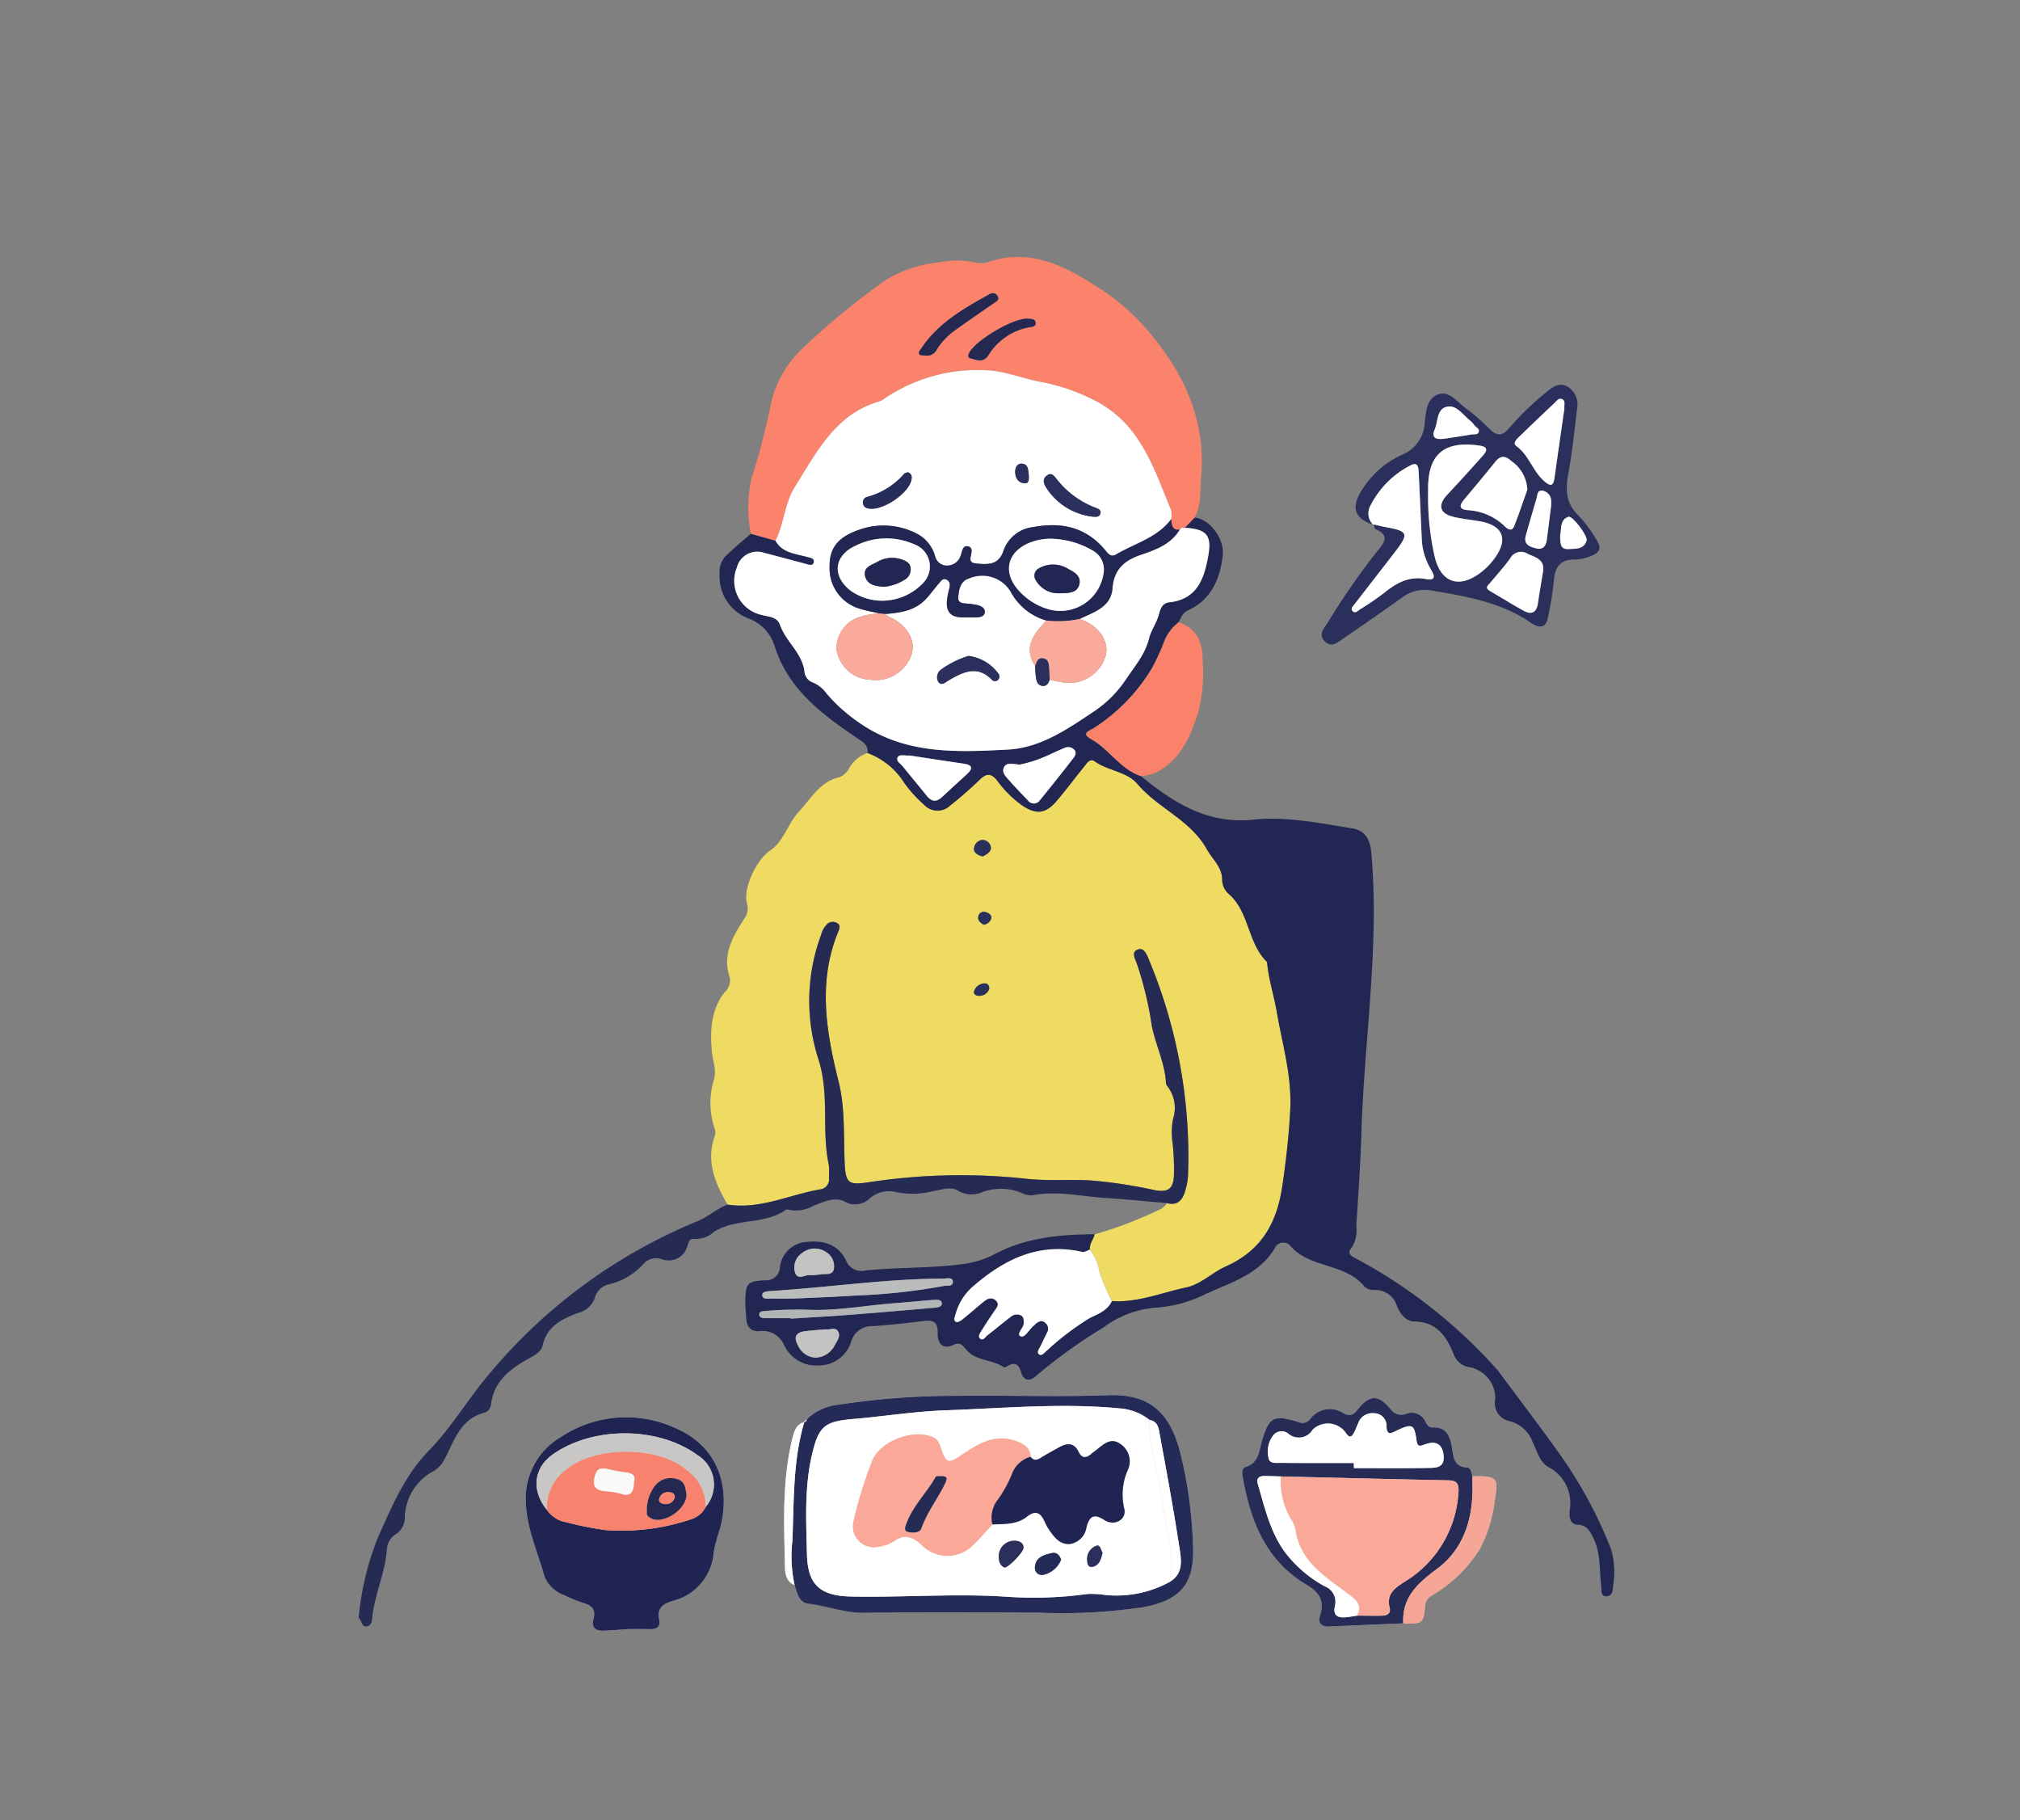 <svg height="200" viewBox="0 0 222 200" width="222" xmlns="http://www.w3.org/2000/svg" xmlns:xlink="http://www.w3.org/1999/xlink"><rect x="0" y="0" width="222" height="200" fill="#808080" stroke="none"/><clipPath id="a"><path d="m0 0h222v200h-222z" transform="translate(1314 1051)"/></clipPath><g clip-path="url(#a)" transform="translate(-1314 -1051)"><path d="m1464.9 1108.653.074-.026c.062.179.078.469.2.519 1.525.652 1.04 1.407.244 2.355a79.859 79.859 0 0 0 -5.538 7.982c-.386.594-1.036 1.235-.276 1.989s1.383.131 1.98-.278a416.77 416.77 0 0 0 6.631-4.612 4.015 4.015 0 0 1 3.234-.673c3.843.647 7.663 1.306 10.946 3.622.041.028.085.051.129.075.9.5 1.428.193 1.6-.771a36.092 36.092 0 0 0 .648-3.976c.109-1.556.707-2.412 2.362-2.377a4.5 4.5 0 0 0 1.459-.288c1.307-.431 1.5-.946.75-2.073a14.788 14.788 0 0 0 -1.888-2.5c-1.364-1.317-1.422-2.8-1.1-4.53.433-2.35.681-4.736.958-7.113a2.309 2.309 0 0 0 -1.02-2.482c-.954-.536-1.712.068-2.413.66a30.84 30.84 0 0 0 -3.975 3.841c-.73.884-1.352 1-2.2.137a24.133 24.133 0 0 0 -2.708-2.351c-.889-.667-1.753-1.871-2.94-1.444-1.324.476-1.337 2-1.484 3.211a3.952 3.952 0 0 1 -2.49 3.422 10.109 10.109 0 0 0 -4.579 4.167c-1.018 1.707-.539 2.873 1.396 3.514zm-25.506 27.628a4.815 4.815 0 0 0 2.6-.971c2.132-1.527 2.995-3.853 3.742-6.2a17.88 17.88 0 0 0 .448-5.512c0-2.043-.592-3.487-2.635-4.228.266-.5.4-1.015 1.051-1.316 2.531-1.162 3.494-3.43 3.792-6 .219-1.888-1.5-4.066-3.1-4.177.8-1.411.586-3.023.72-4.515.564-6.3-1.982-11.561-5.991-16.2a24.405 24.405 0 0 0 -5.154-4.473c-3.731-2.426-7.628-4.521-12.358-2.87a2.492 2.492 0 0 1 -1.336.013 9.689 9.689 0 0 0 -3.952-.012 13.8 13.8 0 0 0 -5.95 2 80.581 80.581 0 0 0 -8.829 7.242 11.93 11.93 0 0 0 -3.777 6.629 72.8 72.8 0 0 1 -2.015 7.7 14.14 14.14 0 0 0 -.116 6.249c-.941.827-1.919 1.617-2.809 2.5a2.521 2.521 0 0 0 -.631 1.941 4.93 4.93 0 0 0 3.112 4.848 4.7 4.7 0 0 1 2.954 3.124c1.553 4.842 5.417 7.6 9.352 10.25.617.416.906.757.847 1.442a3.694 3.694 0 0 0 -2.017 1.659 2.053 2.053 0 0 1 -1.06.994c-2.184.5-3.142 2.376-4.49 3.817-1.209 1.293-1.6 3.2-3.13 4.239s-2.986 4.08-2.568 5.814a1.805 1.805 0 0 1 -.243 1.621c-1.263 1.963-2.495 3.954-1.645 6.488a1.714 1.714 0 0 1 -.517 1.617c-1.576 1.939-1.643 4.343-1.435 6.614.093 1.028.548 1.992.2 3.1a8.786 8.786 0 0 0 -.049 4.835c.1.4.345.765.163 1.278-.985 2.769.022 5.2 1.408 7.543-1.2.443-2.127 1.346-3.323 1.821a58.676 58.676 0 0 0 -22.631 16.49c-2.436 2.791-4.3 6.06-6.856 8.682-2.688 2.76-4.075 6.131-5.576 9.457a31.331 31.331 0 0 0 -2.172 8.968c-.8.174-.7.92-.816 1.435a52.184 52.184 0 0 0 -1.569 12.964c.032 1.426.371 1.828 1.824 1.827q71.82-.059 143.64-.033c1.8 0 1.9-.222 1.635-1.988-.4-2.693-.964-5.356-1.386-8.041a58.936 58.936 0 0 0 -7.225-20.081 61.354 61.354 0 0 0 -7.772-10.707c-.885-.982-1.576-2.334-3.121-2.565a56.416 56.416 0 0 0 -15.643-12.325c-.466-.248-.969-.54-.46-1.111a3.511 3.511 0 0 0 .544-2.416c.218-3.433.461-6.866.565-10.3.31-10.252 2.008-20.453 1.086-30.755-.134-1.5-.717-2.435-2.1-2.655-3.588-.574-7.241-1.335-10.831-.959-5.101.528-8.789-1.866-12.398-4.791z" fill="none"/><path d="m1402.324 1207.255.07-.006c-.837.243-1.09.935-1.276 1.672-1.141 4.516-.97 9.124-.858 13.713.021.855-.08 2.038 1.069 2.544.288.845.446 1.892 1.517 2.03 2.069.265 4.027 1.033 6.175 1 6.287-.095 12.576-.045 18.864-.029a61.158 61.158 0 0 0 11.783-.59c3.971-.761 5.567-2.448 5.456-6.515a48.1 48.1 0 0 0 -1.424-10.5c-1.246-4.9-3.875-6.428-7.96-6.278-5.533.2-11.08-.008-16.619.07a84.008 84.008 0 0 0 -13.267 1.021 5.622 5.622 0 0 0 -3.163 1.537zm65.9 22.115c2.152.043 2.2.047 2.4-1.985.075-.763.6-.986 1.082-1.292a15.184 15.184 0 0 0 4.913-4.869 15.531 15.531 0 0 0 1.691-5.63c.371-2.062.174-2.384-1.889-2.388h-.6c-.1-.385-.169-.941-.587-.965-1.5-.088-1.49-1.205-1.663-2.231-.2-1.218-.6-2.241-2.138-2.169-.384.018-.612-.305-.768-.632a1.649 1.649 0 0 0 -2.145-.858 1.445 1.445 0 0 1 -1.693-.526c-1.334-1.611-2.288-1.606-3.592.031-.492.617-.875.818-1.6.411a2.667 2.667 0 0 0 -3.624.634 1.077 1.077 0 0 1 -1.306.351c-2.749-.869-3.264-.561-4.039 2.185-.3 1.075-.343 2.3-1.734 2.734-.505.159-.421.738-.341 1.188.856 4.821 2.558 9.153 7.038 11.792 1.334.786 1.974 1.735 1.467 3.308-.284.882.1 1.307 1.059 1.259 2.685-.132 5.376-.234 8.066-.348zm-85.124.63c1.032 0 1.731-.007 2.43 0s1.075-.349.926-1.019c-.29-1.3.417-1.767 1.5-2.09a5.947 5.947 0 0 0 4.492-5.39 20.46 20.46 0 0 1 .7-2.593c1.072-4.057.162-8.832-4.973-11.022a12.928 12.928 0 0 0 -12.449.954 7.832 7.832 0 0 0 -3.932 7.285c.1 2.8 1.3 5.389 2.038 8.063a3.684 3.684 0 0 0 2.233 2.1 13.3 13.3 0 0 0 2.076.845c.935.263 1.352.74 1.093 1.73-.273 1.043.3 1.359 1.218 1.31.996-.047 1.988-.126 2.648-.173z" fill="#ccccc9"/><path d="m1434.3 1186.633a45.99 45.99 0 0 0 7.049-2.686 1.739 1.739 0 0 0 .881-.754c1.206.315 1.752-.364 2.03-1.386a6.889 6.889 0 0 0 .3-1.611 56.144 56.144 0 0 0 -4.376-23.943c-.232-.537-.522-1.147-1.136-.925-.721.26-.347.926-.153 1.419a38.674 38.674 0 0 1 1.684 6.936c.405 2.113 1.459 4.125 1.563 6.358a.512.512 0 0 0 .124.269 3.905 3.905 0 0 1 .641 3.68 8.086 8.086 0 0 0 -.028 2.68 27.367 27.367 0 0 1 .139 3.433c-.064 1.518-.626 1.952-2.13 1.662a52.666 52.666 0 0 0 -7.1-1.069c-2.287-.123-4.6.071-6.87-.163a66.643 66.643 0 0 0 -17.148.323c-2.59.4-2.85.261-2.952-2.342-.113-2.888.047-5.835-.65-8.637-1.381-5.554-2.321-11.045-.018-16.576.141-.338.22-.7-.193-.905a.919.919 0 0 0 -.993.083 2.57 2.57 0 0 0 -.738 1.276 20.867 20.867 0 0 0 -.268 13.672c1.24 3.918.3 7.8 1.137 11.612a9.545 9.545 0 0 1 .005 1.343 1.1 1.1 0 0 1 -.949 1.3c-3.393.577-6.611 2.233-10.189 1.674-1.386-2.345-2.393-4.774-1.408-7.543.182-.513-.065-.883-.163-1.278a8.786 8.786 0 0 1 .049-4.835c.35-1.107-.1-2.071-.2-3.1-.208-2.271-.141-4.675 1.435-6.614a1.714 1.714 0 0 0 .517-1.617c-.85-2.534.382-4.525 1.645-6.488a1.805 1.805 0 0 0 .243-1.621c-.418-1.734 1.053-4.79 2.568-5.814s1.921-2.946 3.13-4.239c1.348-1.441 2.306-3.317 4.49-3.817a2.053 2.053 0 0 0 1.06-.994 3.694 3.694 0 0 1 2.017-1.659 8.048 8.048 0 0 1 3.994 3.223 13.864 13.864 0 0 0 2.2 2.441 2 2 0 0 0 2.842.134 42.85 42.85 0 0 0 3.266-2.851c.759-.758 1.291-.742 1.938.077a12.353 12.353 0 0 0 2.749 2.733c1.55 1.035 2.577.927 3.79-.495 1.036-1.213 1.985-2.5 2.994-3.736.3-.365.645-1 1.182-.616 1.468 1.061 3.528 1.107 4.713 2.5 2.275 2.681 5.836 3.936 7.629 7.184.609 1.1 1.686 1.918 1.671 3.362a2.117 2.117 0 0 0 .777 1.57c2.228 1.995 2.022 5.348 4.134 7.409.029.029.027.095.032.144.176 1.827.757 3.592 1.058 5.359.6 3.537 1.665 6.986 1.482 10.732-.138 2.835-.455 5.564-.862 8.362-.609 4.178-2.34 7.146-6.239 8.888-1.485.663-2.7 1.949-4.336 2.3-2.708.576-5.324 1.687-8.172 1.5a23.133 23.133 0 0 1 -1.334-3.1 5.467 5.467 0 0 0 -1.076-2.557c-.068-.63.395-1.1.523-1.667zm-12.279-41.526c.407-.255.959-.495.87-1.04a.942.942 0 0 0 -.957-.778 1.043 1.043 0 0 0 -.9 1.032c.032.44.51.679.987.786zm.7 14.539c.023-.38-.211-.616-.518-.591a1.254 1.254 0 0 0 -1.141.818c-.116.339.187.546.514.548a1.147 1.147 0 0 0 1.145-.775zm-.608-7.038a.991.991 0 0 0 .834-.725c.047-.35-.324-.594-.668-.672a.615.615 0 0 0 -.768.5c-.078.43.245.697.602.897z" fill="#efda62"/><path d="m1436.192 1193.965c2.848.185 5.464-.926 8.172-1.5 1.639-.349 2.851-1.635 4.336-2.3 3.9-1.742 5.63-4.71 6.239-8.888.407-2.8.724-5.527.862-8.362.183-3.746-.877-7.2-1.482-10.732-.3-1.767-.882-3.532-1.058-5.359-.005-.049 0-.115-.032-.144-2.112-2.061-1.906-5.414-4.134-7.409a2.117 2.117 0 0 1 -.777-1.57c.015-1.444-1.062-2.258-1.671-3.362-1.793-3.248-5.354-4.5-7.629-7.184-1.185-1.4-3.245-1.442-4.713-2.5-.537-.388-.884.251-1.182.616-1.009 1.237-1.958 2.523-2.994 3.736-1.213 1.422-2.24 1.53-3.79.495a12.353 12.353 0 0 1 -2.749-2.733c-.647-.819-1.179-.835-1.938-.077a42.85 42.85 0 0 1 -3.266 2.851 2 2 0 0 1 -2.842-.134 13.864 13.864 0 0 1 -2.2-2.441 8.048 8.048 0 0 0 -3.994-3.223c.059-.685-.23-1.026-.847-1.442-3.935-2.652-7.8-5.408-9.352-10.25a4.7 4.7 0 0 0 -2.954-3.124 4.93 4.93 0 0 1 -3.112-4.848 2.521 2.521 0 0 1 .631-1.941c.89-.879 1.868-1.669 2.807-2.5l2.7.765c.754 1.353 2.165 1.416 3.435 1.771.337.094.914.134.769.645-.114.4-.589.21-.92.122-1.494-.4-2.983-.808-4.48-1.188a2.324 2.324 0 0 0 -3.057 1.625 3.834 3.834 0 0 0 2.806 5.2c.741.209 1.622.153 1.961 1.115.658 1.863 2.513 3.107 2.689 5.242a1.407 1.407 0 0 0 .97 1.071 3.609 3.609 0 0 1 1.466 1.219 18.124 18.124 0 0 0 3.56 3.172c5.012 3.515 10.739 3.265 16.388 2.955 3.621-.2 6.632-2.338 9.564-4.292a12.733 12.733 0 0 0 3.4-3.474c.929-1.393 2.067-2.675 2.505-4.457.207-.841.847-1.716 1.092-2.675.15-.585.406-1.205 1.106-1.277 3.1-.318 3.869-2.625 4.308-5.111.406-2.293-.2-2.924-2.578-3.085q.535-.557 1.072-1.111c1.606.111 3.322 2.289 3.1 4.177-.3 2.573-1.261 4.841-3.792 6-.653.3-.785.814-1.051 1.316a4.95 4.95 0 0 0 -1.642 2.252 24.925 24.925 0 0 1 -1.312 2.832 20.213 20.213 0 0 1 -6.39 6.565c-.386.235-1.44.549-.33 1.161 2.032 1.122 3.243 3.328 5.522 4.1 3.611 2.925 7.3 5.319 12.391 4.785 3.59-.376 7.243.385 10.831.959 1.379.22 1.962 1.159 2.1 2.655.922 10.3-.776 20.5-1.086 30.755-.1 3.436-.347 6.869-.565 10.3a3.511 3.511 0 0 1 -.544 2.416c-.509.571-.006.863.46 1.111a56.4 56.4 0 0 1 15.642 12.325c2.371 3.2 4.8 6.364 7.1 9.622a48.95 48.95 0 0 1 5.339 10 9.051 9.051 0 0 1 .232 4.01c-.033.49-.053 1.138-.675 1.178-.755.049-.578-.7-.632-1.124-.222-1.771-.025-3.6-.868-5.278-.364-.722-.664-1.4-1.684-1.451-.954-.049-.98-.94-.911-1.61a4.465 4.465 0 0 0 -2.369-4.749c-.963-.565-1.23-1.788-1.716-2.762a3.644 3.644 0 0 0 -2.559-2.273 2.01 2.01 0 0 1 -1.542-2.391 3.474 3.474 0 0 0 -2.74-3.511 2.2 2.2 0 0 1 -1.851-1.51c-.794-1.929-1.863-3.485-4.269-3.53-1-.019-1.565-.823-1.933-1.679a2.474 2.474 0 0 0 -2.483-1.781 1.524 1.524 0 0 1 -1.1-.376c-2.1-2.617-5.986-1.957-8.147-4.48a1.011 1.011 0 0 0 -1.681.217c-1.733 2.941-4.832 3.792-7.637 5.09a14.442 14.442 0 0 1 -5.6 1.5 11.016 11.016 0 0 0 -5.608 2.16 57.389 57.389 0 0 0 -7.452 5.361c-.668.6-1.323.517-1.6-.415-.288-.981-.774-1.2-1.621-.63-.078.052-.228.106-.281.069-1.261-.878-3.036-.68-4.1-1.9-.426-.486-.667-.935-1.433-.568-1.236.593-1.775-.263-1.738-1.232.057-1.465-.642-1.513-1.75-1.369q-2.67.346-5.358.545a2.345 2.345 0 0 0 -2.385 1.641 3.714 3.714 0 0 1 -3.6 2.677 3.9 3.9 0 0 1 -3.782-2.223 2.558 2.558 0 0 0 -2.649-1.553c-1.016.1-1.46-.466-1.52-1.415-.04-.646-.111-1.294-.1-1.94.033-1.871.257-2.13 2.161-2.226a1.5 1.5 0 0 0 1.637-1.372 3.132 3.132 0 0 1 2.988-2.846c1.868-.192 3.423.3 4.282 2.037a1.809 1.809 0 0 0 2.139 1.1c3.622-.366 7.281-.219 10.9-.726a10.387 10.387 0 0 0 3.392-1.115c3.421-1.79 7.125-2.109 10.889-2.135-.127.57-.59 1.037-.517 1.67-.277.092-.583.311-.827.256-4.683-1.068-8.471.744-11.894 3.687a6.157 6.157 0 0 0 -2.058 3.227c-.064.263-.27.626.1.775.159.064.469-.115.649-.26.777-.624 1.528-1.28 2.3-1.917.4-.332.866-.614 1.341-.225.559.457.117.876-.159 1.285-.445.66-.9 1.318-1.306 2-.167.278-.506.665-.222.928.344.318.592-.173.838-.362.87-.666 1.7-1.379 2.579-2.038a1 1 0 0 1 1.127-.105c.288.169.257.5.268.8.02.562-.88 1.208-.345 1.475.445.221.924-.744 1.419-1.147.077-.063.14-.142.215-.207.324-.279.689-.478 1.063-.142a.841.841 0 0 1 .214 1.082c-.248.488-.484.983-.718 1.478-.144.305-.487.7-.147.932.287.2.592-.237.854-.442a29.7 29.7 0 0 1 4.629-3.525c.956-.467 1.987-.812 2.491-1.878zm-10.131-58.953c-.829-.068-1.483-.279-1.746.347-.238.566.274 1.018.624 1.417.653.744 1.344 1.456 2.033 2.168a.785.785 0 0 0 1.291.009q1.886-2.3 3.705-4.656c.2-.253.4-.638.063-.944a.9.9 0 0 0 -.97-.2c-.55.225-1.088.478-1.632.719a13.933 13.933 0 0 1 -3.368 1.14zm-25.018 58.679c2.054-.1 4.491-.177 6.923-.337a68.189 68.189 0 0 0 9.781-1.055c.375-.08 1.07.11.965-.551-.069-.437-.665-.262-1.049-.261-6.278.024-12.49.96-18.74 1.354-.449.028-1.147.027-1.151.443-.005.558.68.384 1.1.4.594.024 1.192.007 2.171.007zm12.957-59.675c-.633.042-1.143-.191-1.347.2-.221.42.3.671.53.961.867 1.089 1.777 2.144 2.639 3.235.55.695 1.085.766 1.738.146.9-.855 1.831-1.679 2.741-2.525.666-.618.55-.978-.362-1.112-2.065-.304-4.125-.628-5.939-.905zm-13.11 61.824v.05c2.139-.137 4.28-.25 6.417-.415 3.13-.241 6.258-.516 9.387-.783.35-.03.828-.087.811-.487-.018-.418-.53-.4-.848-.38-1.441.1-2.878.259-4.319.364-3.271.24-6.507.9-9.816.713a40.5 40.5 0 0 0 -4.483.154c-.239.013-.661.038-.6.447.04.262.346.334.6.335.955.006 1.902.002 2.849.002zm3.85 1.223c-.786.071-1.577.111-2.358.222-.917.13-1.166.645-.716 1.468a2.249 2.249 0 0 0 1.928 1.422 2.445 2.445 0 0 0 2.152-1.369c.252-.461.674-.962.362-1.506s-.908-.134-1.37-.237zm-1.689-5.937a10.51 10.51 0 0 0 1.14-.1c.539-.108 1.334.166 1.466-.654a1.829 1.829 0 0 0 -.854-1.792 2.209 2.209 0 0 0 -2.642.092 1.9 1.9 0 0 0 -.8 2.1c.308 1.018 1.188.207 1.688.354z" fill="#212652"/><path d="m1445.283 1107.877c-.357.37-.715.74-1.07 1.11a.228.228 0 0 1 -.263-.034l-.27.215-.032.026c-.894.081-.874-.564-.919-1.157a3.086 3.086 0 0 0 -.043-1.032c-1.2-2.858-2.189-5.831-4.066-8.347a12.212 12.212 0 0 0 -4.4-3.7 22.048 22.048 0 0 0 -5.648-1.963c-2.1-.358-4.244-1.278-6.251-1.312a18.135 18.135 0 0 0 -11.234 3.193 1.737 1.737 0 0 1 -.526.251c-4.781 1.423-6.8 5.551-9.19 9.333-1.157 1.832-1.19 4.054-2.149 5.949l-2.7-.765a14.167 14.167 0 0 1 .118-6.248 72.8 72.8 0 0 0 2.015-7.7 11.93 11.93 0 0 1 3.777-6.629 80.581 80.581 0 0 1 8.829-7.242 13.8 13.8 0 0 1 5.95-2 9.689 9.689 0 0 1 3.952.012 2.492 2.492 0 0 0 1.336-.013c4.73-1.651 8.627.444 12.358 2.87a24.405 24.405 0 0 1 5.154 4.473c4.009 4.641 6.555 9.9 5.991 16.2-.133 1.487.079 3.099-.719 4.51zm-29.513-17.8a1.2 1.2 0 0 0 1.207-.717 7.748 7.748 0 0 1 2.066-2.131c1.371-.988 2.772-1.934 4.16-2.9.277-.192.681-.355.441-.792a.613.613 0 0 0 -.911-.2c-2.834 1.571-5.651 3.166-7.5 5.971-.128.194-.377.443-.17.641.137.138.464.09.707.126zm11.137-4.067c-1.658-.024-5.824 2.484-6.411 3.81-.121.273-.147.475.182.562.71.189 1.418.511 1.965-.376a6.677 6.677 0 0 1 4.4-3.029c.318-.073.82-.048.772-.5-.054-.519-.588-.411-.908-.469z" fill="#fb836b"/><path d="m1393.965 1183.36c3.578.559 6.8-1.1 10.189-1.674a1.1 1.1 0 0 0 .949-1.3 9.545 9.545 0 0 0 -.005-1.343c-.836-3.81.1-7.694-1.137-11.612a20.867 20.867 0 0 1 .268-13.672 2.57 2.57 0 0 1 .738-1.276.919.919 0 0 1 .993-.083c.413.2.334.567.193.905-2.3 5.531-1.363 11.022.018 16.576.7 2.8.537 5.749.65 8.637.1 2.6.362 2.744 2.952 2.342a66.643 66.643 0 0 1 17.148-.323c2.271.234 4.583.04 6.87.163a52.666 52.666 0 0 1 7.1 1.069c1.5.29 2.066-.144 2.13-1.662a27.367 27.367 0 0 0 -.139-3.433 8.086 8.086 0 0 1 .028-2.68 3.905 3.905 0 0 0 -.641-3.68.512.512 0 0 1 -.124-.269c-.1-2.233-1.158-4.245-1.563-6.358a38.674 38.674 0 0 0 -1.684-6.936c-.194-.493-.568-1.159.153-1.419.614-.222.9.388 1.136.925a56.144 56.144 0 0 1 4.376 23.943 6.889 6.889 0 0 1 -.3 1.611c-.278 1.022-.824 1.7-2.03 1.386-2.227-.191-4.453-.422-6.684-.563-2.67-.168-5.321-.816-8.024-.312a2.076 2.076 0 0 1 -1.153-.206 5.922 5.922 0 0 0 -4.379-.142 2.887 2.887 0 0 1 -2.692-.136c-.807-.508-1.854-.1-2.779.05a9.151 9.151 0 0 1 -4.136.08 3.175 3.175 0 0 0 -2.805.716 2.3 2.3 0 0 1 -2.736.35c-1.157-.6-2.338.058-3.449.453a3.906 3.906 0 0 1 -2.732.438.38.38 0 0 0 -.293 0c-2.358 1.684-5.475.882-7.888 2.421a3.02 3.02 0 0 1 -2.195.788c-.545-.1-.593.407-.742.764a2.13 2.13 0 0 1 -2.837 1.452 1.878 1.878 0 0 0 -2.038.573 7.4 7.4 0 0 1 -3.673 2.181 2.032 2.032 0 0 0 -1.6 1.43 2.575 2.575 0 0 1 -1.883 1.733c-1.75.663-3.392 1.431-3.866 3.539-.176.779-.937 1.131-1.595 1.5-2.025 1.124-3.773 2.466-4.091 4.994a1.046 1.046 0 0 1 -.695.917c-2.733.68-3.356 3.173-4.464 5.214a3.284 3.284 0 0 1 -1.465 1.385 5.944 5.944 0 0 0 -2.851 4.793 2.176 2.176 0 0 1 -1.009 1.98 2.085 2.085 0 0 0 -.957 1.635c-.175 2.513-1.284 4.814-1.592 7.293-.053.424-.022 1-.517 1.159-.712.223-.608-.651-1-.892a31.331 31.331 0 0 1 2.172-8.968c1.5-3.326 2.888-6.7 5.576-9.457 2.554-2.622 4.42-5.891 6.856-8.682a58.676 58.676 0 0 1 22.631-16.49c1.19-.481 2.121-1.387 3.317-1.827z" fill="#262b54"/><path d="m1464.9 1108.653c-1.932-.641-2.411-1.807-1.4-3.518a10.109 10.109 0 0 1 4.579-4.167 3.952 3.952 0 0 0 2.49-3.422c.147-1.212.16-2.735 1.484-3.211 1.187-.427 2.051.777 2.94 1.444a24.133 24.133 0 0 1 2.708 2.351c.851.865 1.473.747 2.2-.137a30.84 30.84 0 0 1 3.975-3.841c.7-.592 1.459-1.2 2.413-.66a2.309 2.309 0 0 1 1.02 2.482c-.277 2.377-.525 4.763-.958 7.113-.32 1.733-.262 3.213 1.1 4.53a14.788 14.788 0 0 1 1.888 2.5c.753 1.127.557 1.642-.75 2.073a4.5 4.5 0 0 1 -1.459.288c-1.655-.035-2.253.821-2.362 2.377a36.092 36.092 0 0 1 -.648 3.976c-.176.964-.7 1.273-1.6.771-.044-.024-.088-.047-.129-.075-3.283-2.316-7.1-2.975-10.946-3.622a4.015 4.015 0 0 0 -3.234.673 416.77 416.77 0 0 1 -6.631 4.612c-.6.409-1.229 1.023-1.98.278s-.11-1.4.276-1.989a79.859 79.859 0 0 1 5.538-7.982c.8-.948 1.281-1.7-.244-2.355-.118-.05-.134-.34-.2-.519.437.1.871.211 1.311.29 2.476.45 2.579.7 1.033 2.721-1.458 1.9-2.934 3.788-4.4 5.685-.176.229-.5.51-.31.77.3.405.63.009.891-.16a29.13 29.13 0 0 0 2.594-1.77c1.368-1.112 2.78-1.9 4.648-1.532 1.026.2.959-.348.538-1.024a7.207 7.207 0 0 1 -1.035-3.551c-.107-2.342-.205-4.686-.326-7.027-.031-.592-.026-1.406-.985-.848a10.025 10.025 0 0 0 -4.269 4.277 1.768 1.768 0 0 0 .24 2.199zm6.052-3.474a29.6 29.6 0 0 0 .724 6.977c.684 2.873 2.667 3.537 5.018 1.785a7.486 7.486 0 0 0 1.652-1.718c1.437-2.049.792-3.518-1.738-3.953-.983-.169-1.985-.257-2.946-.505-1.447-.373-1.645-1.29-.622-2.387q1.991-2.132 3.929-4.312c.417-.469.669-.948-.314-1.1-3.909-.589-5.727.919-5.7 4.76-.005.154-.006.304-.006.453zm10.905-.367a4.029 4.029 0 0 0 -1.777-3.165c-.641-.6-1.173-.618-1.748.1-1.122 1.4-2.28 2.773-3.428 4.152-.5.607-.6 1.065.391 1.155a6.359 6.359 0 0 1 4.147 1.834c.343.349.76.449.958-.051.563-1.43 1.049-2.892 1.454-4.025zm4.073-8.919c-.054-.384.156-.806-.21-1.012-.4-.22-.64.175-.876.4-1.309 1.23-2.6 2.479-3.9 3.726-.289.277-.716.707-.311 1 1.4 1 1.8 2.748 3.049 3.84.535.47 1 .781 1.152-.294.358-2.578.733-5.145 1.093-7.66zm-2.339 17.863c.179-1.327-.881-1.514-1.715-1.915a1.346 1.346 0 0 0 -1.91.525c-.664.926-1.441 1.771-2.17 2.65-.24.291-.664.559-.056.914 1.243.724 2.461 1.493 3.722 2.182.859.47 1.415.194 1.561-.824.167-1.18.377-2.355.565-3.532zm.88-7.16c0-.2.015-.4 0-.6a1.139 1.139 0 0 0 -.9-1.076c-.651-.131-.6.5-.719.893q-.6 2.007-1.165 4.021c-.274.966.4 1.226 1.108 1.406.773.195 1.11-.238 1.2-.937.165-1.232.315-2.47.473-3.703zm-11.959-7.371c.1-.009.2-.013.3-.028.978-.152 1.958-.3 2.934-.463.275-.046.662.07.772-.283.1-.336-.274-.482-.448-.7a4.362 4.362 0 0 0 -.619-.641c-.75-.625-1.441-1.679-2.477-1.409-1.088.283-.916 1.627-1.3 2.5-.353.799.038 1.107.835 1.024zm12.944 10.684c.069.621-.1 1.495.964 1.424.741-.049 1.673.054 1.955-.948.138-.493-1.554-2.743-1.988-2.6-.987.315-.753 1.315-.934 2.124z" fill="#2a305b"/><path d="m1439.391 1136.281c-2.279-.77-3.49-2.976-5.522-4.1-1.11-.612-.056-.926.33-1.161a20.213 20.213 0 0 0 6.39-6.565 24.925 24.925 0 0 0 1.312-2.832 4.95 4.95 0 0 1 1.642-2.252c2.043.741 2.636 2.185 2.635 4.228a17.88 17.88 0 0 1 -.448 5.512c-.747 2.344-1.61 4.67-3.742 6.2a4.815 4.815 0 0 1 -2.597.97z" fill="#fa826a"/><path d="m1464.9 1108.653a1.768 1.768 0 0 1 -.233-2.195 10.025 10.025 0 0 1 4.269-4.277c.959-.558.954.256.985.848.121 2.341.219 4.685.326 7.027a7.207 7.207 0 0 0 1.035 3.551c.421.676.488 1.228-.538 1.024-1.868-.37-3.28.42-4.648 1.532a29.13 29.13 0 0 1 -2.594 1.77c-.261.169-.591.565-.891.16-.193-.26.134-.541.31-.77 1.462-1.9 2.938-3.784 4.4-5.685 1.546-2.016 1.443-2.271-1.033-2.721-.44-.079-.874-.192-1.311-.29z" fill="#fff"/><path d="m1383.1 1230c-.665.045-1.657.124-2.651.178-.915.049-1.491-.267-1.218-1.31.259-.99-.158-1.467-1.093-1.73a13.3 13.3 0 0 1 -2.076-.845 3.684 3.684 0 0 1 -2.233-2.1c-.736-2.674-1.934-5.26-2.038-8.063a7.832 7.832 0 0 1 3.932-7.285 12.928 12.928 0 0 1 12.449-.954c5.135 2.19 6.045 6.965 4.973 11.022a20.46 20.46 0 0 0 -.7 2.593 5.947 5.947 0 0 1 -4.492 5.39c-1.081.323-1.788.788-1.5 2.09.149.67-.225 1.028-.926 1.019s-1.39-.005-2.427-.005zm8.456-13.432a3.789 3.789 0 0 0 -.916-5.693c-4.326-3.155-11.488-3.181-15.9-.057-2.1 1.491-2.365 3.969-.637 6.084a3.262 3.262 0 0 0 2.229 1.375 34.227 34.227 0 0 0 4.251.848 24.036 24.036 0 0 0 9.426-1.212 2.679 2.679 0 0 0 1.552-1.343z" fill="#1f2452"/><path d="m1402.691 1206.929a5.622 5.622 0 0 1 3.163-1.537 84.008 84.008 0 0 1 13.267-1.021c5.539-.078 11.086.133 16.619-.07 4.085-.15 6.714 1.377 7.96 6.278a48.1 48.1 0 0 1 1.424 10.5c.111 4.067-1.485 5.754-5.456 6.515a61.158 61.158 0 0 1 -11.783.59c-6.288-.016-12.577-.066-18.864.029-2.148.032-4.106-.736-6.175-1-1.071-.138-1.229-1.185-1.517-2.03a14.771 14.771 0 0 1 -.243-4.9c.178-4.369.043-8.771 1.308-13.031l-.069.006c.237.018.303-.158.366-.329zm39.762 17.94c1.7-.929 1.365-2.538 1.147-3.951-.626-4.074-1.377-8.129-2.124-12.183-.127-.687-.159-1.548-1.141-1.717a6.032 6.032 0 0 0 -2.847-1.223c-6.521-.684-13.036-.061-19.548.166-3.379.117-6.742.662-10.118.95-3.174.27-3.837.765-4.57 3.866-.858 3.635-.656 7.337-.565 11.02.083 3.368 1.463 4.557 4.873 4.626 5.631.115 11.264-.344 16.89.01a43.191 43.191 0 0 0 9.065-.29 9.743 9.743 0 0 1 1.926.106 12.2 12.2 0 0 0 7.012-1.38z" fill="#252b57"/><path d="m1468.221 1229.37c-2.69.114-5.381.216-8.07.35-.956.048-1.343-.377-1.059-1.259.507-1.573-.133-2.522-1.467-3.308-4.48-2.639-6.182-6.971-7.038-11.792-.08-.45-.164-1.029.341-1.188 1.391-.437 1.431-1.659 1.734-2.734.775-2.746 1.29-3.054 4.039-2.185a1.077 1.077 0 0 0 1.306-.351 2.667 2.667 0 0 1 3.624-.634c.726.407 1.109.206 1.6-.411 1.3-1.637 2.258-1.642 3.592-.031a1.445 1.445 0 0 0 1.693.526 1.649 1.649 0 0 1 2.145.858c.156.327.384.65.768.632 1.54-.072 1.933.951 2.138 2.169.173 1.026.163 2.143 1.663 2.231.418.024.483.58.587.965 0 .495.015.991.012 1.487-.021 3.46-1.11 6.618-3.871 8.669-2.158 1.605-3.88 3.128-3.737 6.006zm-5.074-.848c.9 0 1.793.023 2.689.006.553-.011 1.051-.2.884-.883-.359-1.479.528-2.118 1.612-2.822a12.291 12.291 0 0 0 5.952-9.841c.062-.863-.093-1.3-1.061-1.324-6.153-.125-12.306-.282-18.459-.429-.6-.019-1.192-.045-1.788-.054-.543-.009-.923.249-.76.811.745 2.564 1.353 5.227 2.9 7.426a13.663 13.663 0 0 0 4.48 3.89 1.812 1.812 0 0 1 1.11 2.162c-.236 1.072.352 1.329 1.26 1.232.396-.042.788-.115 1.181-.174zm-.355-16.773v.56c2.686 0 5.372.028 8.056-.017.858-.014 1.937.052 1.8-1.347-.126-1.331-.893-1.673-2.073-1.232-.486.182-.8.309-.9-.428-.242-1.786-.453-1.886-2.095-1.141-.559.253-1.15.74-1.209-.39a1.369 1.369 0 0 0 -1.358-1.472 1.651 1.651 0 0 0 -1.756 1.11c-.172.36-.291.747-.489 1.09-.254.441-.472.513-.839 0a2.4 2.4 0 0 0 -3.679-.379 1.765 1.765 0 0 1 -2.7.395 1.168 1.168 0 0 0 -1.622.215 2.881 2.881 0 0 0 -.531 2.4c.067.754.813.617 1.321.621 2.696.028 5.382.015 8.074.015z" fill="#272c57"/><path d="m1468.221 1229.37c-.143-2.878 1.578-4.4 3.738-6.006 2.761-2.051 3.85-5.209 3.871-8.669 0-.5-.008-.992-.012-1.487h.6c2.063 0 2.26.326 1.889 2.388a15.531 15.531 0 0 1 -1.691 5.63 15.184 15.184 0 0 1 -4.913 4.869c-.477.306-1.007.529-1.082 1.292-.201 2.03-.248 2.026-2.4 1.983z" fill="#f5a696"/><path d="m1402.394 1207.249c-1.265 4.26-1.13 8.662-1.308 13.031a14.771 14.771 0 0 0 .243 4.9c-1.149-.506-1.048-1.689-1.069-2.544-.112-4.589-.283-9.2.858-13.713.182-.739.439-1.431 1.276-1.674z" fill="#fff"/><path d="m1402.691 1206.929c-.063.174-.129.347-.366.326z" fill="#ebedec"/><path d="m1436.192 1193.965c-.5 1.066-1.535 1.411-2.495 1.9a29.7 29.7 0 0 0 -4.629 3.525c-.262.205-.567.638-.854.442-.34-.233 0-.627.147-.932.234-.495.47-.99.718-1.478a.841.841 0 0 0 -.214-1.082c-.374-.336-.739-.137-1.063.142-.075.065-.138.144-.215.207-.495.4-.974 1.368-1.419 1.147-.535-.267.365-.913.345-1.475-.011-.3.02-.635-.268-.8a1 1 0 0 0 -1.127.105c-.875.659-1.709 1.372-2.579 2.038-.246.189-.494.68-.838.362-.284-.263.055-.65.222-.928.411-.682.861-1.34 1.306-2 .276-.409.718-.828.159-1.285-.475-.389-.94-.107-1.341.225-.767.637-1.518 1.293-2.3 1.917-.18.145-.49.324-.649.26-.37-.149-.164-.512-.1-.775a6.157 6.157 0 0 1 2.058-3.227c3.423-2.943 7.211-4.755 11.894-3.687.244.055.55-.164.827-.256a5.467 5.467 0 0 1 1.076 2.557 23.133 23.133 0 0 0 1.339 3.098z" fill="#fff"/><g fill="#2a305b"><path d="m1422.021 1145.107c-.477-.108-.955-.346-.983-.786a1.043 1.043 0 0 1 .9-1.032.942.942 0 0 1 .957.778c.085.545-.467.785-.874 1.04z"/><path d="m1422.721 1159.646a1.147 1.147 0 0 1 -1.145.775c-.327 0-.63-.209-.514-.548a1.254 1.254 0 0 1 1.141-.818c.307-.025.541.211.518.591z"/><path d="m1422.113 1152.608c-.357-.2-.68-.467-.6-.9a.615.615 0 0 1 .768-.5c.344.078.715.322.668.672a.991.991 0 0 1 -.836.728z"/></g><path d="m1443.95 1108.953a.228.228 0 0 0 .263.034c2.379.162 2.982.793 2.576 3.086-.439 2.486-1.212 4.793-4.308 5.111-.7.072-.956.692-1.106 1.277-.245.959-.885 1.834-1.092 2.675-.438 1.782-1.576 3.064-2.505 4.457a12.733 12.733 0 0 1 -3.4 3.474c-2.932 1.954-5.943 4.093-9.564 4.292-5.649.31-11.376.56-16.388-2.955a18.124 18.124 0 0 1 -3.56-3.172 3.609 3.609 0 0 0 -1.466-1.219 1.407 1.407 0 0 1 -.97-1.071c-.176-2.135-2.031-3.379-2.689-5.242-.339-.962-1.22-.906-1.961-1.115a3.834 3.834 0 0 1 -2.806-5.2 2.324 2.324 0 0 1 3.057-1.625c1.5.38 2.986.792 4.48 1.188.331.088.806.279.92-.122.145-.511-.432-.551-.769-.645-1.27-.355-2.681-.418-3.435-1.771.958-1.9.991-4.117 2.148-5.949 2.388-3.782 4.409-7.91 9.19-9.333a1.737 1.737 0 0 0 .526-.251 18.135 18.135 0 0 1 11.234-3.193c2.007.034 4.154.954 6.251 1.312a22.048 22.048 0 0 1 5.648 1.963 12.212 12.212 0 0 1 4.4 3.7c1.877 2.516 2.867 5.489 4.066 8.347a3.086 3.086 0 0 1 .043 1.032c-1.536 2.057-4 2.663-6.072 3.889-.594.351-.906-.134-1.226-.516-2.084-2.489-4.785-3.072-7.837-2.5a3.911 3.911 0 0 0 -3.284 2.528c-.521 1.652-1.653 1.6-2.925 1.49-.416-.035-.832-.126-.721-.7.086-.443.287-1.043-.226-1.183-.67-.184-.68.559-.855.985a1.545 1.545 0 0 1 -1.433 1.114 1.337 1.337 0 0 1 -1.4-1.1 3.984 3.984 0 0 0 -2.066-2.446 7.941 7.941 0 0 0 -6.393-.341c-2.24.8-3.153 2-3.118 4.032a4.611 4.611 0 0 0 3.35 4.606c.706.224 1.445.344 2.169.511a7.756 7.756 0 0 0 -2.618.532 3.66 3.66 0 0 0 -2.158 3.308 3.9 3.9 0 0 0 3.731 3.439 4.156 4.156 0 0 0 4.554-2.83c.452-1.558-.565-3.231-2.461-4.066a3.221 3.221 0 0 1 -.483-.322c1.607-.133 3.2-.331 4.411-1.554.558-.565 1.008-1.236 1.537-1.832.214-.24.436-.62.863-.367.354.211.374.535.269.916a8.921 8.921 0 0 0 -.259 1.318c-.15 1.257.427 1.887 1.691 1.89.5 0 1 .007 1.5 0 .41-.009.906-.1.959-.52.065-.512-.411-.747-.875-.854-.241-.056-.492-.073-.738-.112-.556-.088-1.4.076-1.3-.811.094-.793.21-1.717 1.255-2.014a3.642 3.642 0 0 1 4.63 1.709 6.445 6.445 0 0 0 3.809 2.948c-1.38 1.427-2.589 2.9-1.247 5a12.858 12.858 0 0 0 .1 1.321c.066.388.206.8.679.86s.694-.276.823-.681c.481.1.958.234 1.444.292a4.172 4.172 0 0 0 4.712-2.944c.4-1.644-.846-3.378-2.881-4.019 1.56-.75 3.47-1.3 3.621-3.36.156-2.117 1.337-3.088 3.117-3.693 1.658-.563 3.3-1.154 4.277-2.767l.032-.026zm-23.514 14.116a10.238 10.238 0 0 0 -3.012 1.5 1.036 1.036 0 0 0 -.309 1.349c.369.493.787.05 1.165-.171 1.562-.912 3.125-1.7 4.727-.051a.486.486 0 0 0 .685.008.573.573 0 0 0 -.058-.809 4.815 4.815 0 0 0 -3.198-1.826zm13.659-15.3c.362.044.769.04.848-.381s-.357-.527-.662-.645a9.907 9.907 0 0 1 -4.136-3.08c-.271-.331-.545-.813-1.081-.427s-.381.877-.1 1.322a6.983 6.983 0 0 0 5.131 3.211zm-20.338-4.88c-.12.049-.295.069-.387.167a8.121 8.121 0 0 1 -4.133 2.558.625.625 0 0 0 -.389.736.6.6 0 0 0 .493.494c1.534.444 4.727-1.719 4.844-3.264a.576.576 0 0 0 -.428-.691zm13.317.41c-.081-.6-.011-1.281-.739-1.351-.527-.05-.77.4-.766.9.006.667.314 1.2 1.009 1.255.574.041.478-.496.496-.803z" fill="#fff"/><path d="m1426.061 1135.012a13.933 13.933 0 0 0 3.368-1.14c.544-.241 1.082-.494 1.632-.719a.9.9 0 0 1 .97.2c.332.306.133.691-.063.944q-1.821 2.352-3.705 4.656a.785.785 0 0 1 -1.291-.009c-.689-.712-1.38-1.424-2.033-2.168-.35-.4-.862-.851-.624-1.417.263-.626.917-.415 1.746-.347z" fill="#fff"/><path d="m1401.043 1193.691c-.979 0-1.577.017-2.174-.007-.417-.016-1.1.158-1.1-.4 0-.416.7-.415 1.151-.443 6.25-.394 12.462-1.33 18.74-1.354.384 0 .98-.176 1.049.261.1.661-.59.471-.965.551a68.189 68.189 0 0 1 -9.781 1.055c-2.429.16-4.863.24-6.92.337z" fill="#babdbc"/><path d="m1414 1134.016c1.816.277 3.876.6 5.939.9.912.134 1.028.494.362 1.112-.91.846-1.84 1.67-2.741 2.525-.653.62-1.188.549-1.738-.146-.862-1.091-1.772-2.146-2.639-3.235-.23-.29-.751-.541-.53-.961.202-.386.712-.153 1.347-.195z" fill="#fff"/><path d="m1400.888 1195.84h-2.842c-.259 0-.565-.073-.6-.335-.064-.409.358-.434.6-.447a40.5 40.5 0 0 1 4.483-.154c3.309.182 6.545-.473 9.816-.713 1.441-.1 2.878-.266 4.319-.364.318-.022.83-.038.848.38.017.4-.461.457-.811.487-3.129.267-6.257.542-9.387.783-2.137.165-4.278.278-6.417.415z" fill="#b1b5b5"/><path d="m1404.74 1197.062c.458.1 1.056-.3 1.366.238s-.11 1.045-.362 1.506a2.445 2.445 0 0 1 -2.152 1.369 2.249 2.249 0 0 1 -1.928-1.422c-.45-.823-.2-1.338.716-1.468.781-.111 1.572-.151 2.36-.223z" fill="#c3c4c2"/><path d="m1403.049 1191.126c-.5-.147-1.38.664-1.689-.35a1.9 1.9 0 0 1 .8-2.1 2.209 2.209 0 0 1 2.642-.092 1.829 1.829 0 0 1 .854 1.792c-.132.82-.927.546-1.466.654a10.51 10.51 0 0 1 -1.141.096z" fill="#c3c4c2"/><path d="m1443.648 1109.194c-.979 1.613-2.619 2.2-4.277 2.767-1.78.6-2.961 1.576-3.117 3.693-.151 2.064-2.061 2.61-3.621 3.36a11.154 11.154 0 0 1 -3.626.17 6.445 6.445 0 0 1 -3.809-2.948 3.642 3.642 0 0 0 -4.63-1.709c-1.045.3-1.161 1.221-1.255 2.014-.106.887.74.723 1.3.811.246.039.5.056.738.112.464.107.94.342.875.854-.053.418-.549.511-.959.52-.5.011-1 .005-1.5 0-1.264 0-1.841-.633-1.691-1.89a8.921 8.921 0 0 1 .259-1.318c.1-.381.085-.705-.269-.916-.427-.253-.649.127-.863.367-.529.6-.979 1.267-1.537 1.832-1.207 1.223-2.8 1.421-4.411 1.554l-.565-.061c-.724-.167-1.463-.287-2.169-.511a4.611 4.611 0 0 1 -3.35-4.606c-.035-2.029.878-3.237 3.118-4.032a7.941 7.941 0 0 1 6.393.341 3.984 3.984 0 0 1 2.066 2.446 1.337 1.337 0 0 0 1.4 1.1 1.545 1.545 0 0 0 1.433-1.114c.175-.426.185-1.169.855-.985.513.14.312.74.226 1.183-.111.573.305.664.721.7 1.272.105 2.4.162 2.925-1.49a3.911 3.911 0 0 1 3.284-2.528c3.052-.573 5.753.01 7.837 2.5.32.382.632.867 1.226.516 2.068-1.226 4.536-1.832 6.072-3.889.047.593.027 1.238.921 1.157zm-13.913 1.006a6.342 6.342 0 0 0 -2.453.381c-2.629 1-3.168 3.363-1.239 5.395a6.958 6.958 0 0 0 3.41 2.028 4.8 4.8 0 0 0 5.814-3.918 2.394 2.394 0 0 0 -1.248-2.635 9.53 9.53 0 0 0 -4.284-1.251zm-18.806 6.806a6.251 6.251 0 0 0 4.485-1.912 2.593 2.593 0 0 0 -.957-4.3 7.512 7.512 0 0 0 -6.352.126c-2.528 1.111-2.719 3.472-.476 5.078a6.066 6.066 0 0 0 3.3 1.008z" fill="#212652"/><path d="m1415.77 1090.075c-.243-.036-.566.012-.71-.126-.207-.2.042-.447.17-.641 1.852-2.8 4.669-4.4 7.5-5.971a.613.613 0 0 1 .911.2c.24.437-.164.6-.441.792-1.388.965-2.789 1.911-4.16 2.9a7.748 7.748 0 0 0 -2.066 2.131 1.2 1.2 0 0 1 -1.204.715z" fill="#252851"/><path d="m1426.907 1086.008c.32.058.854-.05.908.464.048.455-.454.43-.772.5a6.677 6.677 0 0 0 -4.4 3.029c-.547.887-1.255.565-1.965.376-.329-.087-.3-.289-.182-.562.587-1.323 4.753-3.831 6.411-3.807z" fill="#252851"/><path d="m1443.95 1108.953-.27.215z" fill="#212652"/><g fill="#fff"><path d="m1470.949 1105.179v-.449c-.024-3.841 1.794-5.349 5.7-4.76.983.148.731.627.314 1.1q-1.939 2.18-3.929 4.312c-1.023 1.1-.825 2.014.622 2.387.961.248 1.963.336 2.946.505 2.53.435 3.175 1.9 1.738 3.953a7.486 7.486 0 0 1 -1.652 1.718c-2.351 1.752-4.334 1.088-5.018-1.785a29.6 29.6 0 0 1 -.721-6.981z"/><path d="m1481.854 1104.812c-.405 1.133-.891 2.595-1.457 4.026-.2.5-.615.4-.958.051a6.359 6.359 0 0 0 -4.147-1.834c-.995-.09-.9-.548-.391-1.155 1.148-1.379 2.306-2.752 3.428-4.152.575-.719 1.107-.7 1.748-.1a4.029 4.029 0 0 1 1.777 3.164z"/><path d="m1485.927 1095.893c-.36 2.515-.735 5.082-1.093 7.652-.15 1.075-.617.764-1.152.294-1.247-1.092-1.649-2.843-3.049-3.84-.405-.289.022-.719.311-1 1.294-1.247 2.588-2.5 3.9-3.726.236-.221.481-.616.876-.4.363.214.153.636.207 1.02z"/><path d="m1483.588 1113.756c-.191 1.177-.4 2.352-.568 3.532-.146 1.018-.7 1.294-1.561.824-1.261-.689-2.479-1.458-3.722-2.182-.608-.355-.184-.623.056-.914.729-.879 1.506-1.724 2.17-2.65a1.346 1.346 0 0 1 1.91-.525c.834.401 1.894.588 1.715 1.915z"/><path d="m1484.467 1106.6c-.157 1.237-.307 2.475-.47 3.71-.093.7-.43 1.132-1.2.937-.713-.18-1.382-.44-1.108-1.406q.571-2.015 1.165-4.021c.116-.394.068-1.024.719-.893a1.139 1.139 0 0 1 .9 1.076c.01.197-.005.397-.006.597z"/><path d="m1472.509 1099.225c-.8.083-1.188-.221-.839-1.022.381-.875.209-2.219 1.3-2.5 1.036-.27 1.727.784 2.477 1.409a4.362 4.362 0 0 1 .619.641c.174.218.552.364.448.7-.11.353-.5.237-.772.283-.976.163-1.956.311-2.934.463-.101.013-.201.017-.299.026z"/><path d="m1485.453 1109.909c.181-.808-.053-1.807.931-2.126.434-.141 2.126 2.109 1.988 2.6-.282 1-1.214.9-1.955.948-1.069.069-.895-.801-.964-1.422z"/></g><path d="m1391.561 1216.57a2.679 2.679 0 0 1 -1.548 1.345 24.036 24.036 0 0 1 -9.426 1.212 34.227 34.227 0 0 1 -4.251-.848 3.262 3.262 0 0 1 -2.229-1.375 5.047 5.047 0 0 1 2.074-4.387c3.155-2.714 10.281-2.675 13.382.081a4.9 4.9 0 0 1 1.998 3.972zm-2.115-1.347c-.107-.662-.149-1.527-1.133-1.732a2.2 2.2 0 0 0 -2.384.828 4.553 4.553 0 0 0 -.824 3.075c.011.17.31.376.519.469 1.368.603 3.809-1.015 3.822-2.64zm-5.77-1.42c.2-.584-.113-.91-.782-1.006a16.383 16.383 0 0 1 -1.89-.324c-.88-.237-1.443-.23-1.674.909s.32 1.373 1.2 1.478a7.545 7.545 0 0 1 1.6.245c1.19.418 1.531-.151 1.546-1.305z" fill="#f7826d"/><path d="m1391.561 1216.57a4.9 4.9 0 0 0 -2-3.972c-3.1-2.756-10.227-2.8-13.382-.081a5.047 5.047 0 0 0 -2.074 4.387c-1.728-2.115-1.468-4.593.637-6.084 4.413-3.124 11.575-3.1 15.9.057a3.789 3.789 0 0 1 .919 5.693z" fill="#c9c7c5"/><path d="m1442.453 1224.869a12.2 12.2 0 0 1 -7.012 1.38 9.743 9.743 0 0 0 -1.926-.106 43.191 43.191 0 0 1 -9.065.29c-5.626-.354-11.259.1-16.89-.01-3.41-.069-4.79-1.258-4.873-4.626-.091-3.683-.293-7.385.565-11.02.733-3.1 1.4-3.6 4.57-3.866 3.376-.288 6.739-.833 10.118-.95 6.512-.227 13.027-.85 19.548-.166a6.032 6.032 0 0 1 2.847 1.223c-.21 3.078 1.11 5.912 1.414 8.911.302 2.971 1.551 5.871.704 8.94zm-15.193-13.806c-.03-.965-.71-1.38-1.475-1.68-2.553-1-4.555.445-6.45 1.715-1.121.752-1.4.449-1.774-.535-.236-.617-.274-1.319-1.077-1.663-2.181-.933-5.891.493-6.677 2.738a47.379 47.379 0 0 0 -2 6.506 2.3 2.3 0 0 0 2.634 2.827 4.391 4.391 0 0 0 1.814-.627c1.188-.839 2.091-.46 3.018.4a3.983 3.983 0 0 0 5.775-.074c.708-.684 1.344-1.442 2.012-2.167 1.322-.064 2.689.032 3.811-.861.927-.737 1.5-.444 1.933.544a5.893 5.893 0 0 0 .586 1.038c.558.79 1.194 1.558 2.28 1.414a2.182 2.182 0 0 0 1.741-1.842c.327-1.19.8-1.536 1.964-.777 1.111.724 2.489-.066 2.186-1.256a6.665 6.665 0 0 1 .429-4.334 2.265 2.265 0 0 0 -.875-2.78c-.93-.673-1.685-.1-2.4.487-.269.221-.553.424-.82.648-.528.442-1 .454-1.324-.213-.532-1.108-1.311-1.037-2.211-.522-.648.37-1.315.71-1.941 1.112-.445.288-.811.367-1.159-.098zm-3.494 10.768c-.017.567.032 1.131.6 1.4.328.153 2.1-1.652 2.122-2.142.027-.6-.5-.768-.884-.792a1.71 1.71 0 0 0 -1.838 1.534zm6.859.527c-.183-.48-.5-.833-.995-.72-.863.2-1.813.425-1.893 1.538a.771.771 0 0 0 .956.859 2.723 2.723 0 0 0 1.932-1.677zm4.553-.74c-.181-.271-.251-.913-.645-.789a1.527 1.527 0 0 0 -1.06 1.593c.016.391.1.871.645.734.718-.181.882-.841 1.06-1.538z" fill="#fff"/><path d="m1442.453 1224.869c.848-3.067-.4-5.965-.7-8.94-.3-3-1.624-5.833-1.414-8.911.982.169 1.014 1.03 1.141 1.717.747 4.054 1.5 8.109 2.124 12.183.214 1.413.551 3.022-1.151 3.951z" fill="#fff"/><path d="m1454.764 1213.229c6.153.147 12.306.3 18.459.429.968.02 1.123.461 1.061 1.324a12.291 12.291 0 0 1 -5.952 9.841c-1.084.7-1.971 1.343-1.612 2.822.167.686-.331.872-.884.883-.9.017-1.793 0-2.689-.006.573-1.162-.03-1.677-.961-2.372-2.472-1.846-5.256-3.51-5.811-6.988a2.98 2.98 0 0 0 -.416-1.109 8.013 8.013 0 0 1 -1.195-4.824z" fill="#faa897"/><path d="m1462.792 1211.749c-2.689 0-5.378.013-8.067-.012-.508 0-1.254.133-1.321-.621a2.881 2.881 0 0 1 .531-2.4 1.168 1.168 0 0 1 1.622-.215 1.765 1.765 0 0 0 2.7-.395 2.4 2.4 0 0 1 3.679.379c.367.514.585.442.839 0 .2-.343.317-.73.489-1.09a1.651 1.651 0 0 1 1.756-1.11 1.369 1.369 0 0 1 1.358 1.472c.059 1.13.65.643 1.209.39 1.642-.745 1.853-.645 2.095 1.141.1.737.41.61.9.428 1.18-.441 1.947-.1 2.073 1.232.132 1.4-.947 1.333-1.8 1.347-2.684.045-5.37.017-8.056.017-.008-.19-.007-.376-.007-.563z" fill="#fff"/><path d="m1454.764 1213.229a8.013 8.013 0 0 0 1.195 4.824 2.98 2.98 0 0 1 .416 1.109c.555 3.478 3.339 5.142 5.811 6.988.931.695 1.534 1.21.961 2.372-.393.059-.785.132-1.18.174-.908.1-1.5-.16-1.26-1.232a1.812 1.812 0 0 0 -1.11-2.162 13.663 13.663 0 0 1 -4.48-3.89c-1.548-2.2-2.156-4.862-2.9-7.426-.163-.562.217-.82.76-.811.595.009 1.191.035 1.787.054z" fill="#fff"/><path d="m1410.688 1118.41.565.061a3.221 3.221 0 0 0 .483.322c1.9.835 2.913 2.508 2.461 4.066a4.156 4.156 0 0 1 -4.554 2.83 3.9 3.9 0 0 1 -3.731-3.439 3.66 3.66 0 0 1 2.158-3.308 7.756 7.756 0 0 1 2.618-.532z" fill="#faaa9b"/><path d="m1429.007 1119.184a11.154 11.154 0 0 0 3.626-.17c2.035.641 3.278 2.375 2.881 4.019a4.172 4.172 0 0 1 -4.712 2.944c-.486-.058-.963-.192-1.444-.291-.02-.4-.033-.793-.062-1.189-.037-.494-.015-1.057-.676-1.159-.618-.095-.67.464-.86.847-1.342-2.105-.133-3.574 1.247-5.001z" fill="#faaa9a"/><path d="m1420.436 1123.069a4.815 4.815 0 0 1 3.2 1.827.573.573 0 0 1 .058.809.486.486 0 0 1 -.685-.008c-1.6-1.647-3.165-.861-4.727.051-.378.221-.8.664-1.165.171a1.036 1.036 0 0 1 .309-1.349 10.238 10.238 0 0 1 3.01-1.501z" fill="#2a305b"/><path d="m1434.094 1107.768a6.979 6.979 0 0 1 -5.129-3.21c-.282-.445-.424-.946.1-1.322s.81.1 1.081.427a9.907 9.907 0 0 0 4.136 3.08c.305.118.743.218.662.645s-.487.425-.85.38z" fill="#2a305b"/><path d="m1413.757 1102.889a.576.576 0 0 1 .428.691c-.117 1.545-3.31 3.708-4.844 3.264a.6.6 0 0 1 -.493-.494.625.625 0 0 1 .389-.736 8.121 8.121 0 0 0 4.133-2.558c.092-.098.267-.118.387-.167z" fill="#272d59"/><path d="m1427.76 1124.185c.19-.383.242-.942.86-.847.661.1.639.665.676 1.159.029.4.042.793.062 1.189-.129.4-.341.742-.823.68s-.613-.472-.679-.86a12.858 12.858 0 0 1 -.096-1.321z" fill="#2a305b"/><path d="m1427.074 1103.3c-.018.308.078.845-.5.8-.695-.05-1-.588-1.009-1.255 0-.5.239-.95.766-.9.732.073.662.755.743 1.355z" fill="#2a305b"/><path d="m1429.735 1110.2a9.53 9.53 0 0 1 4.284 1.251 2.394 2.394 0 0 1 1.248 2.635 4.8 4.8 0 0 1 -5.814 3.918 6.958 6.958 0 0 1 -3.41-2.028c-1.929-2.032-1.39-4.394 1.239-5.395a6.342 6.342 0 0 1 2.453-.381zm.631 5.987c1.229.012 2.027-.092 2.251-.959.231-.893-.5-1.355-1.161-1.679a3.135 3.135 0 0 0 -3.371-.048.9.9 0 0 0 -.281 1.2 2.825 2.825 0 0 0 2.562 1.486z" fill="#fff"/><path d="m1410.929 1117.006a6.066 6.066 0 0 1 -3.3-1c-2.243-1.606-2.052-3.967.476-5.078a7.512 7.512 0 0 1 6.352-.126 2.593 2.593 0 0 1 .957 4.3 6.251 6.251 0 0 1 -4.485 1.904zm.226-1.528a5.2 5.2 0 0 0 2.206-.744 1.309 1.309 0 0 0 .709-1.372c-.095-.58-.58-.757-1.067-.919a3.177 3.177 0 0 0 -2.6.306c-.637.343-1.555.577-1.33 1.542.236.998 1.165 1.109 2.082 1.187z" fill="#fff"/><path d="m1389.446 1215.223c-.013 1.625-2.454 3.243-3.822 2.64-.209-.093-.508-.3-.519-.469a4.553 4.553 0 0 1 .824-3.075 2.2 2.2 0 0 1 2.384-.828c.987.209 1.026 1.07 1.133 1.732zm-1.3.363a.492.492 0 0 0 -.5-.6.985.985 0 0 0 -1.19.651c-.118.377.183.557.482.6a1.025 1.025 0 0 0 1.209-.651z" fill="#252851"/><path d="m1383.676 1213.8c-.015 1.151-.356 1.72-1.542 1.3a7.545 7.545 0 0 0 -1.6-.245c-.882-.1-1.435-.329-1.2-1.478s.794-1.146 1.674-.909a16.383 16.383 0 0 0 1.89.324c.665.101.981.427.778 1.008z" fill="#f9faf8"/><path d="m1423.059 1218.507c-.668.725-1.3 1.483-2.012 2.167a3.983 3.983 0 0 1 -5.775.074c-.927-.864-1.83-1.243-3.018-.4a4.391 4.391 0 0 1 -1.814.627 2.3 2.3 0 0 1 -2.634-2.827 47.379 47.379 0 0 1 2-6.506c.786-2.245 4.5-3.671 6.677-2.738.8.344.841 1.046 1.077 1.663.378.984.653 1.287 1.774.535 1.9-1.27 3.9-2.715 6.45-1.715.765.3 1.445.715 1.474 1.68a3.086 3.086 0 0 0 -2.058 1.933 13.585 13.585 0 0 1 -1.5 2.729 3.217 3.217 0 0 0 -.641 2.778zm-5.9-5.3c.033-.007-.271-.028-.333.085-.965 1.737-2.475 3.132-3.171 5.026-.113.308-.417.9.128 1.017.478.1 1.3.14 1.476-.382.617-1.822 1.842-3.3 2.643-5.018.32-.693.046-.766-.744-.735z" fill="#fba898"/><path d="m1423.059 1218.507a3.217 3.217 0 0 1 .637-2.777 13.585 13.585 0 0 0 1.5-2.729 3.086 3.086 0 0 1 2.063-1.938c.349.465.715.386 1.157.1.626-.4 1.293-.742 1.941-1.112.9-.515 1.679-.586 2.211.522.32.667.8.655 1.324.213.267-.224.551-.427.82-.648.717-.589 1.472-1.16 2.4-.487a2.265 2.265 0 0 1 .875 2.78 6.665 6.665 0 0 0 -.429 4.334c.3 1.19-1.075 1.98-2.186 1.256-1.163-.759-1.637-.413-1.964.777a2.182 2.182 0 0 1 -1.741 1.842c-1.086.144-1.722-.624-2.28-1.414a5.893 5.893 0 0 1 -.586-1.038c-.429-.988-1.006-1.281-1.933-.544-1.12.895-2.487.799-3.809.863z" fill="#1f2452"/><path d="m1423.766 1221.831a1.71 1.71 0 0 1 1.842-1.537c.38.024.911.2.884.792-.023.49-1.794 2.295-2.122 2.142-.57-.266-.621-.828-.604-1.397z" fill="#2a305b"/><path d="m1430.625 1222.358a2.723 2.723 0 0 1 -1.932 1.677.771.771 0 0 1 -.956-.859c.08-1.113 1.03-1.342 1.893-1.538.496-.113.812.24.995.72z" fill="#252b57"/><path d="m1435.178 1221.618c-.177.7-.342 1.357-1.06 1.538-.546.137-.629-.343-.645-.734a1.527 1.527 0 0 1 1.06-1.593c.394-.129.467.518.645.789z" fill="#2a305b"/><path d="m1430.366 1116.187a2.825 2.825 0 0 1 -2.562-1.487.9.9 0 0 1 .281-1.2 3.135 3.135 0 0 1 3.371.048c.659.324 1.392.786 1.161 1.679-.224.868-1.022.973-2.251.96z" fill="#212652"/><path d="m1411.155 1115.478c-.917-.077-1.846-.189-2.08-1.187-.225-.965.693-1.2 1.33-1.542a3.177 3.177 0 0 1 2.6-.306c.487.162.972.339 1.067.919a1.309 1.309 0 0 1 -.709 1.372 5.2 5.2 0 0 1 -2.208.744z" fill="#212652"/><path d="m1388.147 1215.586a1.025 1.025 0 0 1 -1.2.655c-.3-.044-.6-.224-.482-.6a.985.985 0 0 1 1.19-.651.492.492 0 0 1 .492.596z" fill="#f7826d"/><path d="m1417.158 1213.2c.79-.034 1.064.039.743.728-.8 1.715-2.026 3.2-2.643 5.018-.177.522-1 .487-1.476.382-.545-.12-.241-.709-.128-1.017.7-1.894 2.206-3.289 3.171-5.026.062-.11.366-.085.333-.085z" fill="#262b54"/></g></svg>